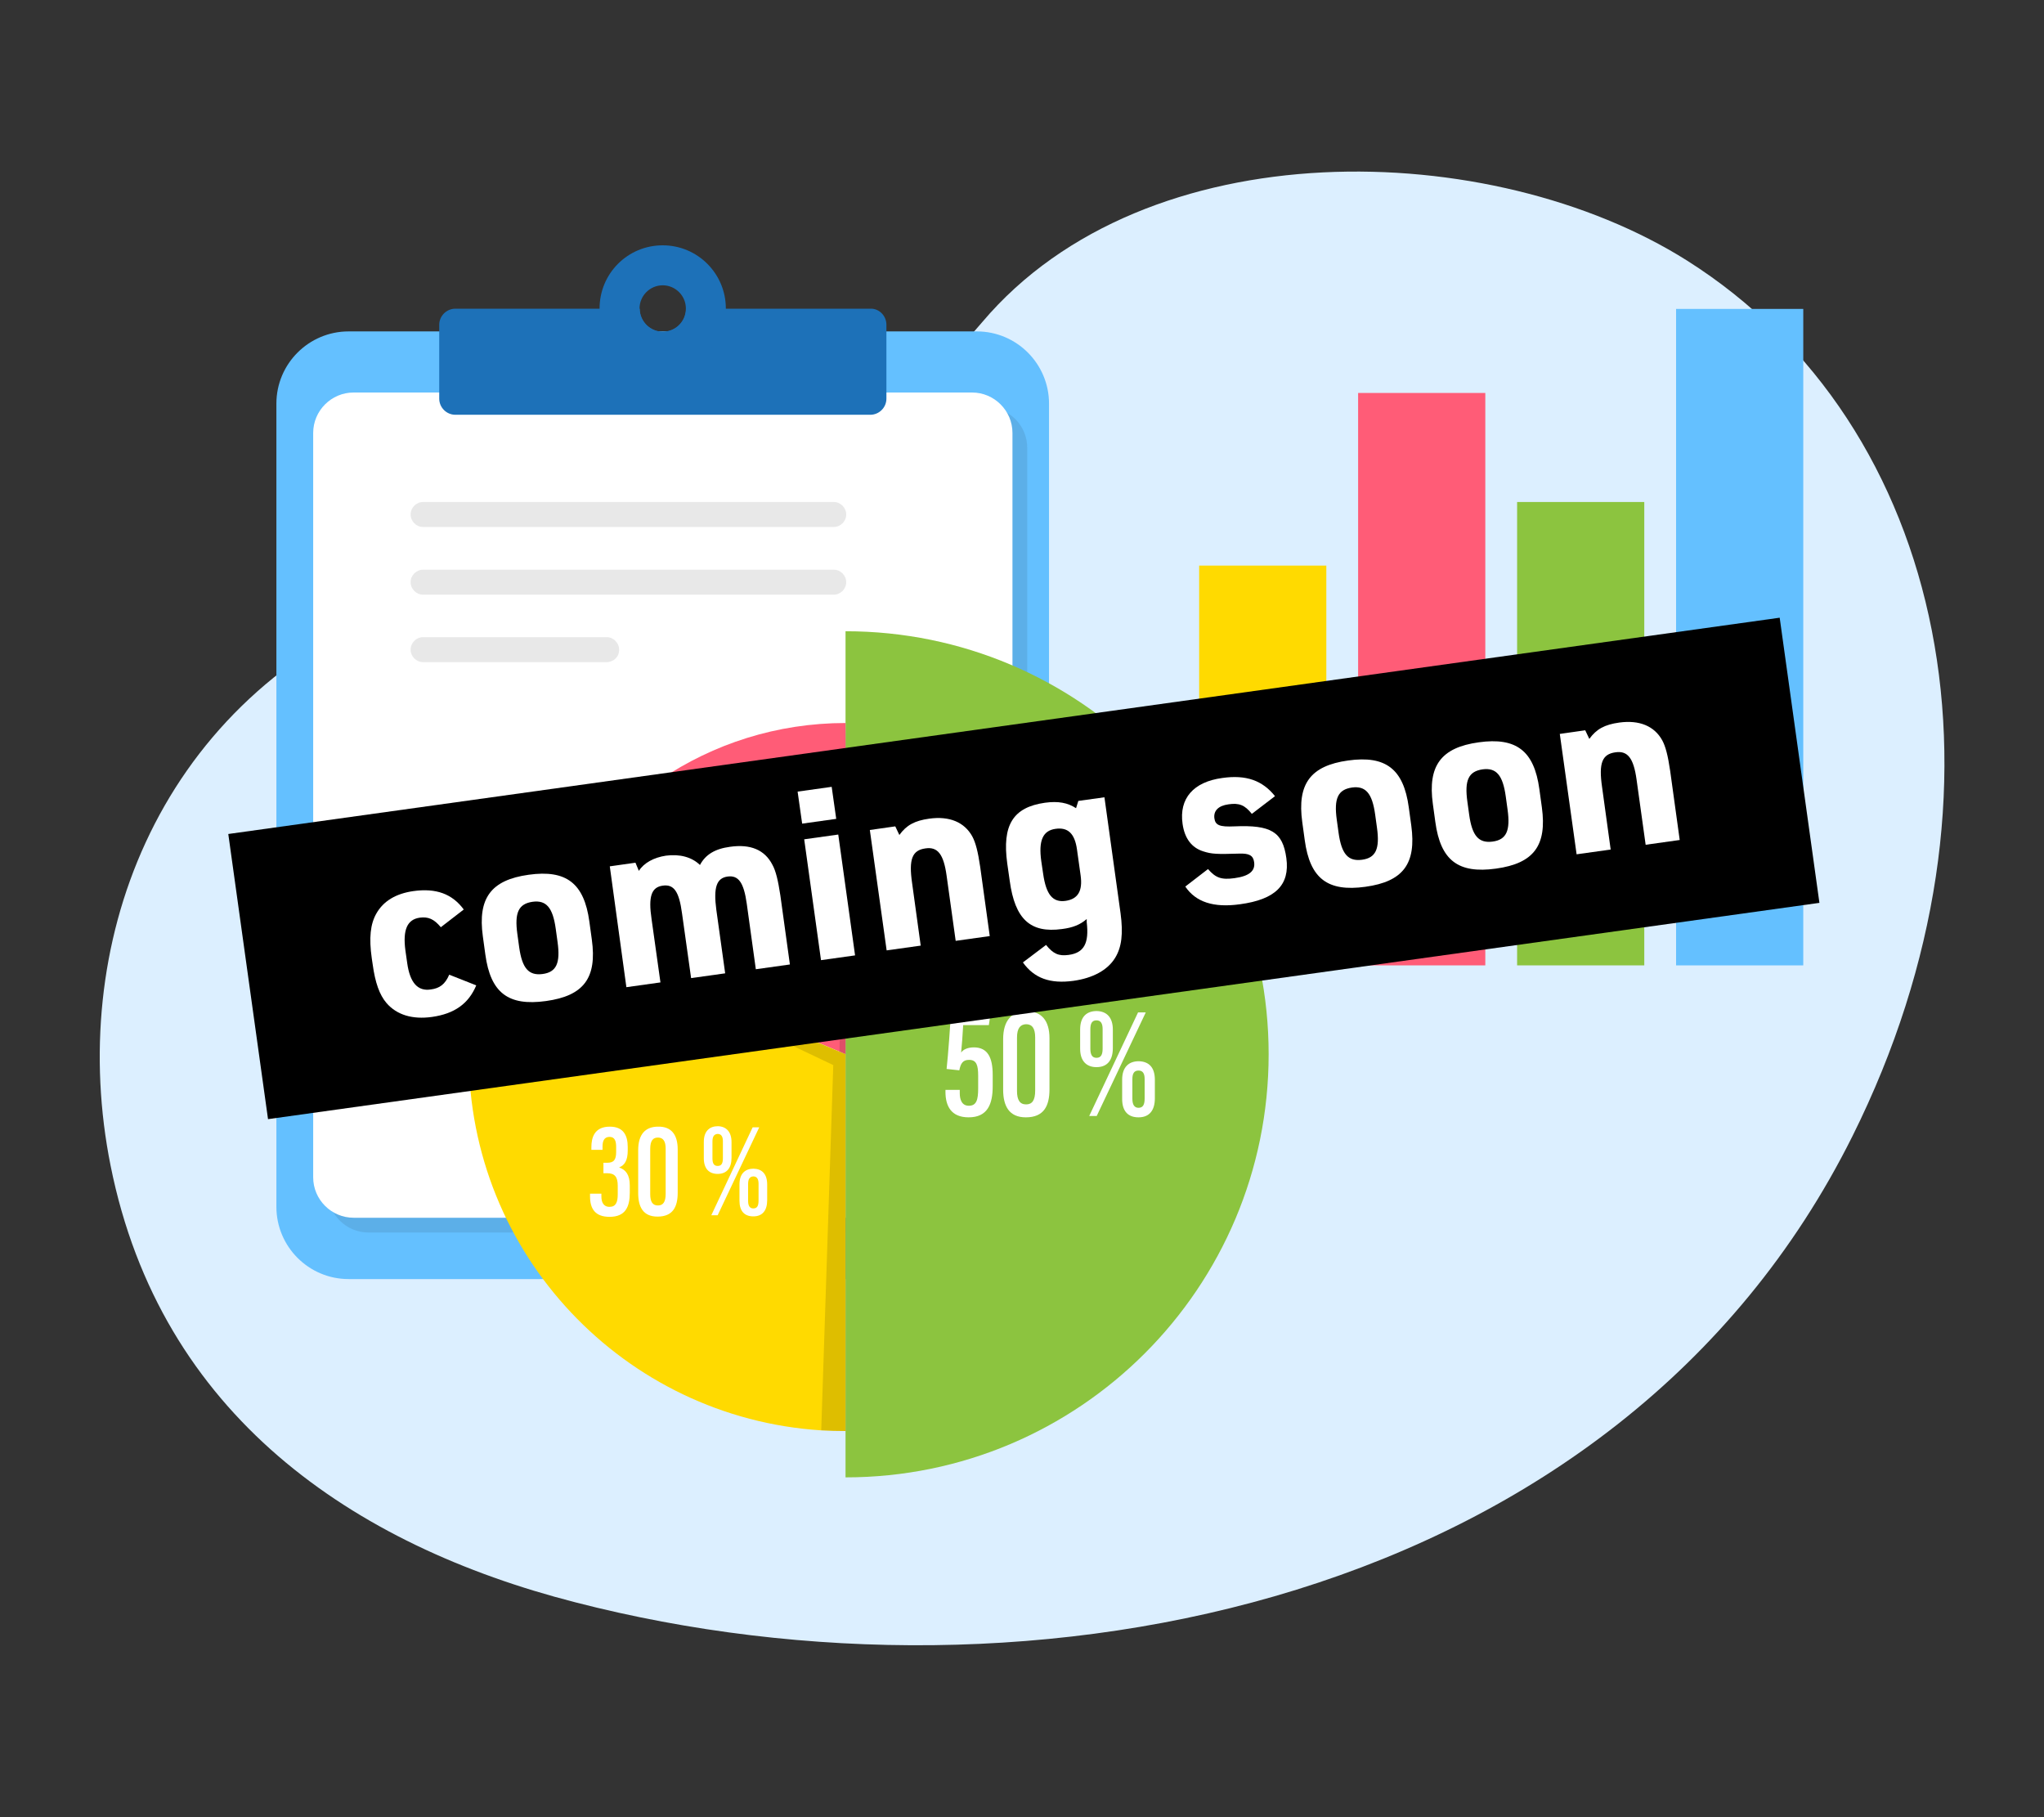 <?xml version="1.0" encoding="utf-8"?>
<!-- Generator: Adobe Illustrator 26.3.1, SVG Export Plug-In . SVG Version: 6.00 Build 0)  -->
<svg version="1.1" id="レイヤー_1" xmlns="http://www.w3.org/2000/svg" xmlns:xlink="http://www.w3.org/1999/xlink" x="0px"
	 y="0px" viewBox="0 0 900 800" style="enable-background:new 0 0 900 800;" xml:space="preserve">
<rect x="0" y="0" width="900" height="800" fill="#333333" stroke="none"/>
<style type="text/css">
	.st0{fill:none;}
	.st1{fill:#DCEFFF;}
	.st2{fill:#64C0FF;}
	.st3{opacity:0.1;fill:#1D1D1B;}
	.st4{fill:#FFFFFF;}
	.st5{fill:#CCCCCC;}
	.st6{fill:#1D71B8;}
	.st7{fill:#FFDA00;}
	.st8{fill:#FF5C77;}
	.st9{fill:#8CC43F;}
	.st10{opacity:0.13;}
</style>
<rect class="st0" width="900" height="800"/>
<path class="st1" d="M48.7,513.2C29.4,417,68.1,311.5,172.3,267.5c57-24.1,178.3-29,260.2-125.7c72.2-85.3,224.2-81.4,310.3-27.1
	c114.6,72.4,148.6,233.5,72.9,385.4c-103.2,207.2-362.1,257-562.4,205.3C155.3,680.3,70.7,622.9,48.7,513.2z"/>
<g>
	<path class="st2" d="M430.1,563.1H153.5c-17.6,0-31.8-14.3-31.8-31.8V177.7c0-17.6,14.3-31.8,31.8-31.8h276.6
		c17.6,0,31.8,14.3,31.8,31.8v353.6C462,548.8,447.7,563.1,430.1,563.1z"/>
	<path class="st3" d="M452.3,197.1v313.4l-32.1,32.1H162.2c-9.8,0-17.8-8-17.8-17.8V197.1c0-9.8,8-17.8,17.8-17.8h272.3
		C444.3,179.3,452.3,187.3,452.3,197.1z"/>
	<path class="st4" d="M445.8,190.6V504l-32.1,32.1H155.7c-9.8,0-17.8-8-17.8-17.8V190.6c0-9.8,8-17.8,17.8-17.8H428
		C437.8,172.8,445.8,180.8,445.8,190.6z"/>
	<path class="st5" d="M445.8,504l-32.1,32.1v-14.3c0-9.8,8-17.8,17.8-17.8H445.8z"/>
	<g>
		<path class="st6" d="M390.3,143v32.5c0,3.9-3.2,7.1-7.1,7.1H200.5c-3.9,0-7.1-3.2-7.1-7.1V143c0-3.9,3.2-7.1,7.1-7.1h81.2
			c0,5.6,4.6,10.2,10.2,10.2c5.6,0,10.2-4.6,10.2-10.2h81.2C387.1,135.8,390.3,139,390.3,143z"/>
		<path class="st6" d="M291.8,108c-15.4,0-27.8,12.4-27.8,27.8c0,15.4,12.4,27.8,27.8,27.8c15.4,0,27.8-12.4,27.8-27.8
			C319.6,120.5,307.2,108,291.8,108z M291.8,146c-5.6,0-10.2-4.6-10.2-10.2c0-5.6,4.6-10.2,10.2-10.2c5.6,0,10.2,4.6,10.2,10.2
			C302,141.5,297.5,146,291.8,146z"/>
	</g>
</g>
<path class="st3" d="M367.1,232H186.3c-3,0-5.5-2.5-5.5-5.5v0c0-3,2.5-5.5,5.5-5.5h180.8c3,0,5.5,2.5,5.5,5.5v0
	C372.6,229.5,370.1,232,367.1,232z"/>
<path class="st3" d="M367.1,261.8H186.3c-3,0-5.5-2.5-5.5-5.5l0,0c0-3,2.5-5.5,5.5-5.5h180.8c3,0,5.5,2.5,5.5,5.5l0,0
	C372.6,259.3,370.1,261.8,367.1,261.8z"/>
<path class="st3" d="M267.1,291.5h-80.8c-3,0-5.5-2.5-5.5-5.5l0,0c0-3,2.5-5.5,5.5-5.5h80.8c3,0,5.5,2.5,5.5,5.5l0,0
	C272.7,289.1,270.2,291.5,267.1,291.5z"/>
<rect x="528" y="249" class="st7" width="56" height="176"/>
<rect x="598" y="173" class="st8" width="56" height="252"/>
<rect x="668" y="221" class="st9" width="56" height="204"/>
<rect x="738" y="136" class="st2" width="56" height="289"/>
<g>
	<g>
		<g>
			<path class="st9" d="M558.6,464.1c0,102.9-83.4,186.3-186.3,186.3V277.9C475.2,277.9,558.6,361.3,558.6,464.1z"/>
		</g>
		<g>
			<path class="st8" d="M372.3,318.3v145.8l-134.4-56.7C260,355.1,311.9,318.3,372.3,318.3z"/>
		</g>
		<path class="st7" d="M372.3,464.1V630c-3.6,0-7.2-0.1-10.8-0.3c0,0,0,0,0,0c-86.6-5.6-155.1-77.5-155.1-165.5
			c0-22.9,4.6-44.6,13-64.5L367.3,462L372.3,464.1z"/>
		<g>
			<path class="st4" d="M435.4,451.3h-11.3c-0.2,3.8-0.6,9.2-0.9,12.1c0.9-1.4,3-2.3,5.6-2.3c6.1,0,8.3,4.5,8.3,12.1v5
				c0,7.8-2.2,13.7-10.6,13.7c-7.7,0-10.2-5-10.2-11.2v-0.9h6.3v1.5c0,2.6,0.8,5.5,4,5.5c3.4,0,4.1-2.7,4.1-7.6v-5.6
				c0-4.6-0.7-7-4-7c-2.7,0-3.7,1.5-4.3,4.6l-5.6-0.6c0.7-6.4,1.6-19,1.9-24.7h17.5L435.4,451.3z"/>
			<path class="st4" d="M462.1,457.1v22.5c0,7.3-2.5,12.3-10.4,12.3c-7.4,0-10-5-10-12.2v-22.2c0-8.2,3.7-12.3,10.4-12.3
				C458.5,445.2,462.1,449.2,462.1,457.1z M447.8,456.8v23.5c0,3.9,1.2,5.9,4,5.9c2.7,0,4-1.8,4-6.1v-23.4c0-3.9-1.3-5.8-4-5.8
				C449.3,451,447.8,452.6,447.8,456.8z"/>
			<path class="st4" d="M490,453.3v8.1c0,5.2-2.3,8.4-7.2,8.4c-4.4,0-7.2-2.7-7.2-8.1v-8.5c0-5.7,3-8.1,7.3-8.1
				C487.3,445.2,490,447.9,490,453.3z M479.6,491.3l21.5-45.6h3.4l-21.6,45.6H479.6z M480.1,453.1v8.6c0,2.6,0.8,4,2.7,4
				c2.1,0,2.7-1.6,2.7-4.1V453c0-2.4-0.8-3.8-2.7-3.8C480.8,449.2,480.1,450.6,480.1,453.1z M508.5,475.4v8.1c0,5.2-2.3,8.4-7.2,8.4
				c-4.6,0-7.2-2.7-7.2-8.1v-8.5c0-5.6,3-8.1,7.3-8.1C505.8,467.3,508.5,469.8,508.5,475.4z M498.6,475.1v8.6c0,2.5,0.8,4,2.7,4
				c2.1,0,2.7-1.6,2.7-4.1V475c0-2.4-0.8-3.7-2.7-3.7C499.3,471.3,498.6,472.7,498.6,475.1z"/>
		</g>
		<g>
			<path class="st4" d="M260.4,506.1v-1.1c0-4,1.2-9,8.1-9c5.9,0,7.9,3.7,7.9,9v1.5c0,4.4-1.4,6.5-3.7,7.4v0.1
				c2.8,1,4.6,3.1,4.6,7.9v3.2c0,6.2-1.9,10.6-8.9,10.6c-6.3,0-8.6-3.5-8.6-9v-1.2h5v1.2c0,2.4,0.8,4.6,3.6,4.6
				c2.8,0,3.6-2.1,3.6-5.5v-3.8c0-4-1.4-5.5-4.7-5.5h-1.6v-4.6h1.6c2.9,0,4-1.2,4-4.8v-2.1c0-2.5-0.5-4.5-2.9-4.5
				c-2.5,0-3.1,2-3.1,4.3v1.4H260.4z"/>
			<path class="st4" d="M298.4,506v19.1c0,6.2-2.1,10.5-8.9,10.5c-6.3,0-8.5-4.2-8.5-10.4v-18.8c0-7,3.1-10.4,8.8-10.4
				C295.4,495.9,298.4,499.3,298.4,506z M286.3,505.8v19.9c0,3.3,1,5,3.4,5c2.3,0,3.4-1.6,3.4-5.1v-19.9c0-3.3-1.1-4.9-3.4-4.9
				C287.5,500.8,286.3,502.2,286.3,505.8z"/>
			<path class="st4" d="M322.1,502.8v6.9c0,4.4-2,7.1-6.1,7.1c-3.8,0-6.1-2.3-6.1-6.9v-7.2c0-4.8,2.6-6.9,6.2-6.9
				C319.7,495.9,322.1,498.2,322.1,502.8z M313.2,535l18.2-38.7h2.9L316,535H313.2z M313.7,502.6v7.3c0,2.2,0.6,3.4,2.3,3.4
				c1.8,0,2.3-1.3,2.3-3.5v-7.4c0-2-0.7-3.2-2.3-3.2C314.3,499.3,313.7,500.5,313.7,502.6z M337.8,521.5v6.9c0,4.4-2,7.1-6.1,7.1
				c-3.9,0-6.1-2.3-6.1-6.9v-7.2c0-4.8,2.6-6.9,6.2-6.9C335.5,514.6,337.8,516.8,337.8,521.5z M329.4,521.3v7.3
				c0,2.1,0.6,3.4,2.3,3.4c1.8,0,2.3-1.3,2.3-3.5v-7.4c0-2-0.7-3.2-2.3-3.2C330,518,329.4,519.2,329.4,521.3z"/>
		</g>
		<g>
			<path class="st4" d="M291.4,399.7v-0.5c0-4.8,2-8.1,5-12.4c2.2-3.2,2.9-4.3,2.9-7.3c0-3-0.4-4.2-2.1-4.2c-1.6,0-2.2,1.2-2.2,3.4
				v1.3h-3.5v-1.5c0-3.1,1-6.5,5.8-6.5c4.5,0,5.7,3,5.7,7.1c0,4.3-1.3,6-3.5,9.1c-2.2,3-3.8,5.8-4,8h8.1l-0.5,3.2H291.4z"/>
			<path class="st4" d="M317.8,379.3v13.4c0,4.3-1.5,7.3-6.2,7.3c-4.4,0-6-3-6-7.3v-13.2c0-4.9,2.2-7.3,6.2-7.3
				C315.7,372.2,317.8,374.6,317.8,379.3z M309.3,379.1v14c0,2.3,0.7,3.5,2.4,3.5c1.6,0,2.4-1.1,2.4-3.6V379c0-2.3-0.8-3.4-2.4-3.4
				C310.1,375.6,309.3,376.6,309.3,379.1z"/>
			<path class="st4" d="M334.4,377v4.8c0,3.1-1.4,5-4.3,5c-2.6,0-4.3-1.6-4.3-4.8v-5c0-3.4,1.8-4.8,4.3-4.8
				C332.8,372.2,334.4,373.8,334.4,377z M328.2,399.7l12.8-27.1h2l-12.9,27.1H328.2z M328.5,376.9v5.2c0,1.6,0.5,2.4,1.6,2.4
				c1.3,0,1.6-0.9,1.6-2.4v-5.2c0-1.4-0.5-2.2-1.6-2.2C328.9,374.6,328.5,375.4,328.5,376.9z M345.4,390.1v4.8c0,3.1-1.4,5-4.3,5
				c-2.8,0-4.3-1.6-4.3-4.8v-5c0-3.3,1.8-4.8,4.3-4.8C343.8,385.3,345.4,386.9,345.4,390.1z M339.5,390v5.2c0,1.5,0.5,2.4,1.6,2.4
				c1.3,0,1.6-0.9,1.6-2.4v-5.2c0-1.4-0.5-2.2-1.6-2.2C340,387.7,339.5,388.5,339.5,390z"/>
		</g>
	</g>
	<path class="st10" d="M369.6,463l-131.7-55.5l129,61.4l-5.3,160.8c0,0,0,0,0,0c3.6,0.2,7.2,0.3,10.8,0.3V318.3L369.6,463z"/>
</g>
<rect x="106" y="319.1" transform="matrix(0.99 -0.138 0.138 0.99 -48.459 65.881)" width="690" height="126.8"/>
<g>
	<path class="st4" d="M209.7,433.8c-3.4,8.1-9.6,12.5-19.5,13.9c-8.6,1.2-15.5-0.9-20-6.1c-3.1-3.6-5-9-6.1-17l-0.4-2.7
		c-1.3-9.1-0.6-15.1,2-19.7c3.1-5.5,8.6-8.8,16.3-9.9c10-1.4,17.1,1.2,22.2,8.1l-10.1,7.8c-3-3.6-5.5-4.7-9.3-4.2
		c-5.5,0.8-7.5,5.3-6.3,14.4l0.8,5.6c1.2,8.6,4.6,12.5,10.4,11.6c3.9-0.5,6.3-2.3,8.1-6.5L209.7,433.8z"/>
	<path class="st4" d="M212.6,412.2c-2.3-16.8,3.6-24.8,20.2-27.1c16.5-2.3,24.4,3.7,26.7,20.6l1.1,8c2.3,16.8-3.5,24.7-20.2,27
		c-16.6,2.3-24.4-3.6-26.7-20.5L212.6,412.2z M244.7,408.9c-1.3-9.4-4.2-12.7-10.2-11.9c-6.2,0.9-8,4.8-6.7,14.2l0.8,5.8
		c1.3,9.3,4.2,12.6,10.3,11.8c6.1-0.8,7.9-4.8,6.6-14.1L244.7,408.9z"/>
	<path class="st4" d="M268.5,381.4l11.3-1.6l1.5,3.6c2.2-3.5,6.6-5.9,11.9-6.7c6.1-0.8,11.4,0.6,15,4.1c2.4-4.5,6.5-7.1,13.2-8
		c9-1.3,15.3,1.3,18.7,7.9c1.5,2.7,2.5,6.9,3.5,13.5l4.2,30.4l-15,2.1l-4-28.9c-1.3-9.2-3.6-12.6-8.5-11.9
		c-4.8,0.7-6.2,4.8-4.9,14.6l3.9,28l-15,2.1l-4-28.5c-1.3-9.7-3.6-12.9-8.5-12.2c-5,0.7-6.4,4.8-4.9,14.8l3.9,27.8l-15,2.1
		L268.5,381.4z"/>
	<path class="st4" d="M351.2,348.5l15-2.1l2,14.1l-15,2.1L351.2,348.5z M354.1,369.5l15-2.1l7.4,53.2l-15,2.1L354.1,369.5z"/>
	<path class="st4" d="M383,365.4l11.2-1.6l1.8,3.8c3.1-4.3,6.7-6.3,13.2-7.2c8.8-1.2,15.4,1.5,18.9,7.8c1.5,2.8,2.5,6.7,3.5,13.5
		l4.2,30.4l-15,2.1l-4-28.7c-1.3-9.4-3.9-12.8-9.3-12c-5.9,0.8-7.4,4.8-5.9,15.2l3.8,27.6l-15,2.1L383,365.4z"/>
	<path class="st4" d="M478.5,404.6c-2.9,2.5-6.1,3.8-10.9,4.4c-13.9,1.9-20.7-4.3-23-21.2l-1.1-7.7c-2.3-16.8,2.5-24.7,16.6-26.7
		c5.9-0.8,10,0,13.7,2.4l1-3.2l11.5-1.6l7.1,51.1c1.2,8.9,0.5,14.9-2.4,19.6c-3.3,5.4-9.8,8.9-18.3,10.1
		c-10.3,1.4-17.3-1.1-22.3-8.1l10.2-7.7c3.1,3.9,5.6,5,9.9,4.4c6.8-0.9,9.1-5.1,8-14.4L478.5,404.6z M459.3,384.6
		c1.3,9.2,4.2,12.8,9.9,12c5.4-0.8,7.6-4.3,6.6-11.3l-1.6-11.4c-1-7-4-9.8-9.5-9c-5.5,0.8-7.5,5.1-6.2,14.3L459.3,384.6z"/>
	<path class="st4" d="M531.9,382.6c3.4,3.9,5.9,4.8,11.7,4c6.5-0.9,9.2-3.2,8.6-7.1c-0.4-2.9-2.2-3.9-6.8-3.7
		c-9.6,0.3-11.9,0.2-15.6-1c-5.1-1.6-8.2-5.7-9.1-12.1c-1.6-11.2,4.8-18.5,17.5-20.2c10.5-1.5,17.7,1.1,23.2,8l-10.2,7.8
		c-3.1-3.9-5.6-4.9-10.3-4.2c-4.4,0.6-6.6,2.8-6.2,6.1c0.4,3.1,2.3,3.9,8.8,3.6c16.2-0.7,21.3,2.4,22.9,14
		c1.6,11.8-4.8,18.2-20.5,20.3c-11.6,1.6-19.4-1-24-7.8L531.9,382.6z"/>
	<path class="st4" d="M573.4,361.9c-2.3-16.8,3.6-24.8,20.2-27.1c16.5-2.3,24.4,3.7,26.7,20.6l1.1,8c2.3,16.8-3.5,24.7-20.2,27
		c-16.6,2.3-24.4-3.6-26.7-20.5L573.4,361.9z M605.5,358.6c-1.3-9.4-4.2-12.7-10.2-11.9c-6.2,0.9-8,4.8-6.7,14.2l0.8,5.8
		c1.3,9.3,4.2,12.6,10.3,11.8c6.1-0.8,7.9-4.8,6.6-14.1L605.5,358.6z"/>
	<path class="st4" d="M630.9,353.9c-2.3-16.8,3.6-24.8,20.2-27.1c16.5-2.3,24.4,3.7,26.7,20.6l1.1,8c2.3,16.8-3.5,24.7-20.2,27
		c-16.6,2.3-24.4-3.6-26.7-20.5L630.9,353.9z M663,350.6c-1.3-9.4-4.2-12.7-10.2-11.9c-6.2,0.9-8,4.8-6.7,14.2l0.8,5.8
		c1.3,9.3,4.2,12.6,10.3,11.8c6.1-0.8,7.9-4.8,6.6-14.1L663,350.6z"/>
	<path class="st4" d="M686.8,323.1l11.2-1.6l1.8,3.8c3.1-4.3,6.7-6.3,13.2-7.2c8.8-1.2,15.4,1.5,18.9,7.8c1.5,2.8,2.5,6.7,3.5,13.5
		l4.2,30.4l-15,2.1l-4-28.7c-1.3-9.4-3.9-12.8-9.3-12c-5.9,0.8-7.4,4.8-5.9,15.2l3.8,27.6l-15,2.1L686.8,323.1z"/>
</g>
</svg>
